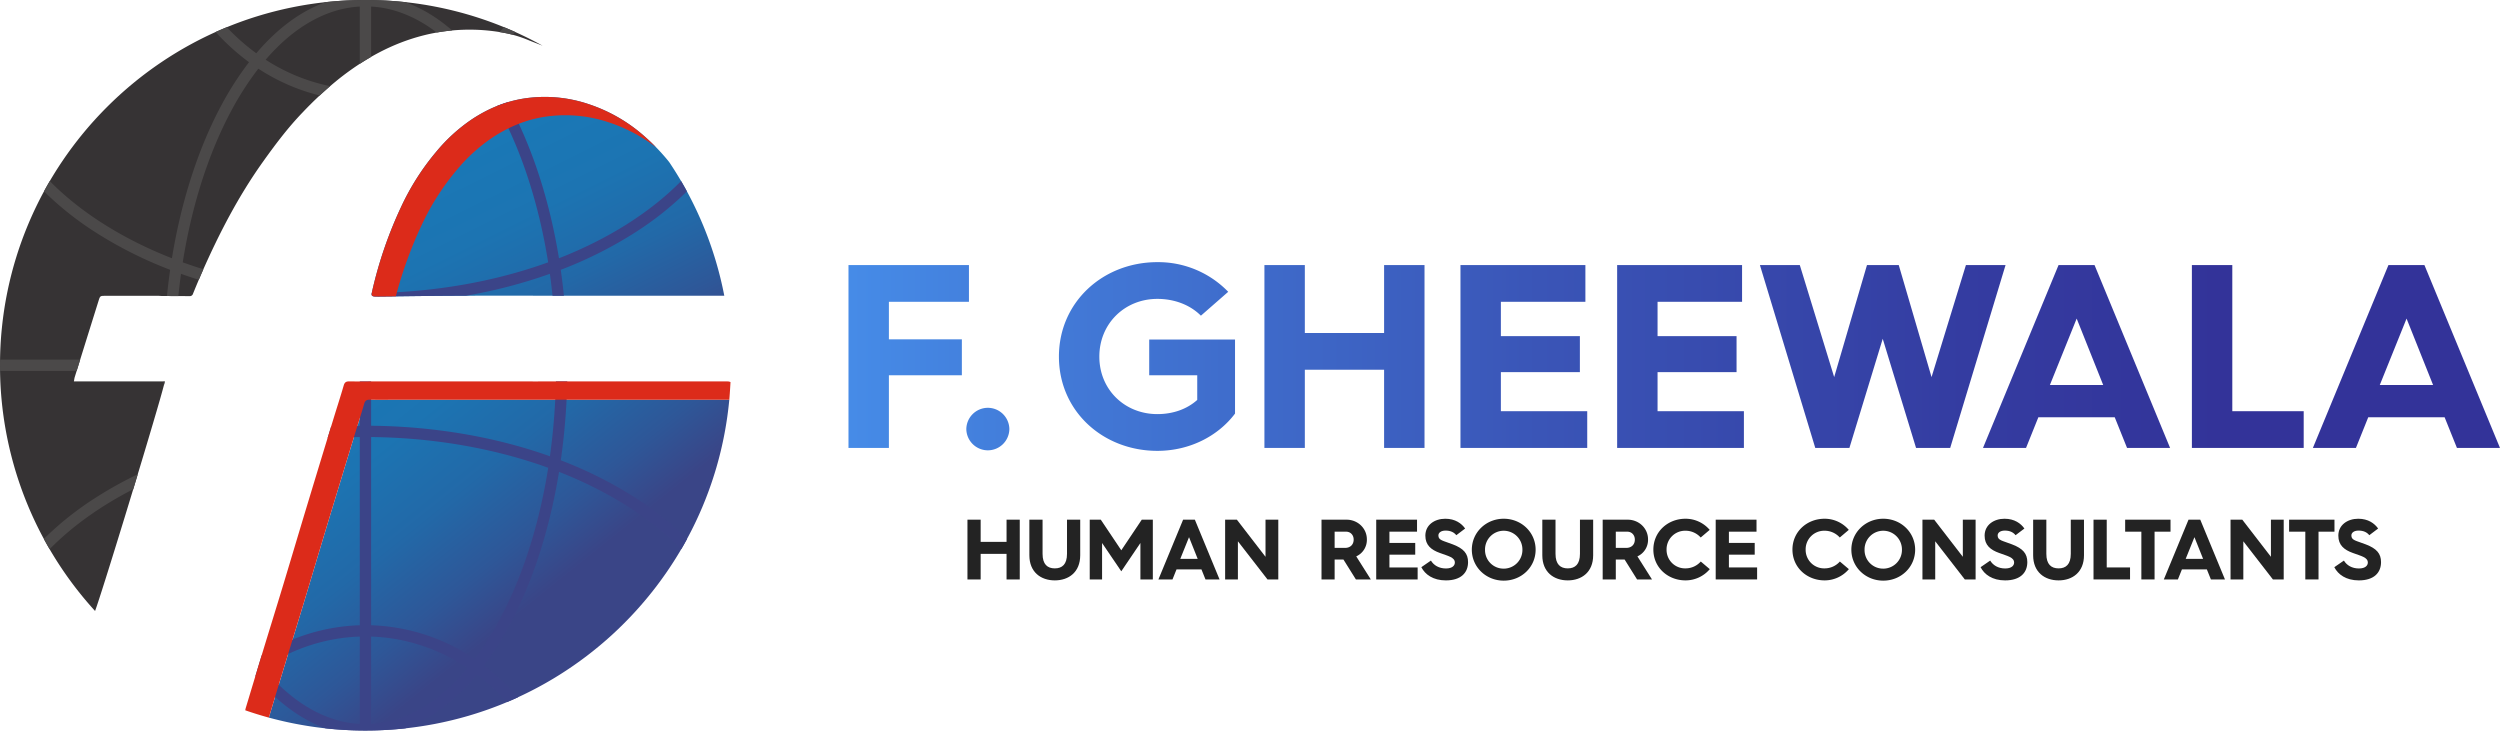<svg xmlns="http://www.w3.org/2000/svg" xmlns:xlink="http://www.w3.org/1999/xlink" width="2199.103" height="642.59" viewBox="0 0 2199.103 642.59">
  <defs>
    <linearGradient id="linear-gradient" x1="18.125" y1="37.071" x2="-22.134" y2="-46.464" gradientUnits="objectBoundingBox">
      <stop offset="0.103" stop-color="#3a4587"/>
      <stop offset="0.217" stop-color="#2e5798"/>
      <stop offset="0.369" stop-color="#2269a8"/>
      <stop offset="0.531" stop-color="#1c74b2"/>
      <stop offset="0.714" stop-color="#1a78b6"/>
    </linearGradient>
    <linearGradient id="linear-gradient-2" x1="11.182" y1="251.95" x2="-304.299" y2="-7174.531" xlink:href="#linear-gradient"/>
    <linearGradient id="linear-gradient-3" x1="42.624" y1="96.271" x2="-57.322" y2="-130.962" xlink:href="#linear-gradient"/>
    <linearGradient id="linear-gradient-4" x1="0.708" y1="0.666" x2="-0.264" y2="-0.203" xlink:href="#linear-gradient"/>
    <linearGradient id="linear-gradient-5" x1="1.084" y1="1.383" x2="-0.185" y2="-0.06" xlink:href="#linear-gradient"/>
    <linearGradient id="linear-gradient-6" x1="-0.076" y1="0.5" x2="13.244" y2="0.5" gradientUnits="objectBoundingBox">
      <stop offset="0" stop-color="#468ce8"/>
      <stop offset="0.101" stop-color="#437edb"/>
      <stop offset="0.436" stop-color="#3a55b7"/>
      <stop offset="0.701" stop-color="#343ca1"/>
      <stop offset="0.861" stop-color="#339"/>
    </linearGradient>
    <linearGradient id="linear-gradient-7" x1="-2.951" y1="0.5" x2="34.33" y2="0.5" xlink:href="#linear-gradient-6"/>
    <linearGradient id="linear-gradient-8" x1="-1.247" y1="0.5" x2="7.865" y2="0.5" xlink:href="#linear-gradient-6"/>
    <linearGradient id="linear-gradient-9" x1="-2.655" y1="0.5" x2="7.368" y2="0.5" xlink:href="#linear-gradient-6"/>
    <linearGradient id="linear-gradient-10" x1="-4.9" y1="0.5" x2="7.758" y2="0.5" xlink:href="#linear-gradient-6"/>
    <linearGradient id="linear-gradient-11" x1="-6.136" y1="0.5" x2="6.522" y2="0.5" xlink:href="#linear-gradient-6"/>
    <linearGradient id="linear-gradient-12" x1="-3.747" y1="0.5" x2="2.785" y2="0.5" xlink:href="#linear-gradient-6"/>
    <linearGradient id="linear-gradient-13" x1="-6.112" y1="0.5" x2="2.463" y2="0.5" xlink:href="#linear-gradient-6"/>
    <linearGradient id="linear-gradient-14" x1="-12.098" y1="0.5" x2="2.255" y2="0.5" xlink:href="#linear-gradient-6"/>
    <linearGradient id="linear-gradient-15" x1="-7.874" y1="0.5" x2="0.7" y2="0.5" xlink:href="#linear-gradient-6"/>
  </defs>
  <g id="Group_133" data-name="Group 133" transform="translate(-6541 -21705.18)">
    <g id="Group_131" data-name="Group 131" transform="translate(6881.511 22784.369)">
      <g id="Group_124" data-name="Group 124">
        <g id="Group_119" data-name="Group 119">
          <g id="Group_117" data-name="Group 117">
            <path id="Path_231" data-name="Path 231" d="M-199.866-727.545c2.712-9.5,4.309-15.472,4.243-16.121h-79.89c.341-1.771.441-2.851.757-3.858q10.431-33.508,20.921-67c1.381-4.407,1.422-4.432,6.1-4.44q23.283-.025,46.575,0c1.106,0,2.212.15,3.319.15,8.019.049,16.029.049,24.048.116a2.922,2.922,0,0,0,3.078-2.162c2.6-6.4,5.266-12.795,8.052-19.122,14.94-33.912,31.926-66.719,53.5-96.957,10.772-15.106,21.919-29.938,34.846-43.357a322.072,322.072,0,0,1,31.976-29.564c22.443-17.742,46.9-31.318,74.848-38.327a165.608,165.608,0,0,1,69.193-2.328c.075.017.15.025.224.042a102.532,102.532,0,0,1,16.487,4.315h.009l.2.074q3.319,1.173,6.564,2.569l11.6,4.533a320.147,320.147,0,0,0-155.823-40.206c-177.541,0-321.467,143.848-321.467,321.294a320.031,320.031,0,0,0,83.624,216.154C-250.644-558.63-212.717-682.636-199.866-727.545Z" fill="#363334"/>
          </g>
          <g id="Group_118" data-name="Group 118">
            <path id="Path_232" data-name="Path 232" d="M-195.623-743.666h-.942c.029,1.265.074,2.526.111,3.789A24.571,24.571,0,0,0-195.623-743.666Z" fill="#4b4949"/>
            <path id="Path_233" data-name="Path 233" d="M-257.266-875.332a362.037,362.037,0,0,0,66.428,33.48q-1.641,11.406-2.81,23.055,5.005.023,10.011.045,1.023-9.856,2.369-19.554,7.707,2.75,15.638,5.223c.979-2.3,1.956-4.61,2.964-6.9.348-.789.7-1.575,1.053-2.364q-9.211-2.858-18.142-6.09c7.987-50.186,22.843-96.455,42.975-133.83a263.184,263.184,0,0,1,23.523-36.523,175.036,175.036,0,0,0,53.977,23.6q4.482-4.2,9.141-8.22a165.234,165.234,0,0,1-56.689-23.252c24.872-28.981,53.472-45.133,82.8-46.758v50.384q4.916-3.2,9.978-6.109v-44.275c19.9,1.1,39.46,8.9,57.753,22.852q6.777-1.206,13.568-1.829c-13.049-11.327-26.822-19.669-41.169-24.868l-.15-.034a326.5,326.5,0,0,0-34.991-1.888,326.5,326.5,0,0,0-34.991,1.888l-.15.034c-21.8,7.9-42.293,23.014-60.906,44.928a188.576,188.576,0,0,1-25.635-22.587l-.3-.32-.407.168c-2.856,1.176-5.748,2.418-8.6,3.691l-.813.362.6.656a199.5,199.5,0,0,0,28.789,25.889,273.478,273.478,0,0,0-24.11,37.486c-20.371,37.821-35.482,84.475-43.718,134.972C-232.2-868.81-269.129-892.065-296.12-919.3l-.589-.6-.421.724c-1.561,2.682-3.059,5.339-4.452,7.9l-.231.423.343.339A276.153,276.153,0,0,0-257.266-875.332Z" fill="#4b4949"/>
            <path id="Path_234" data-name="Path 234" d="M101.7-1050.516c.075.017.15.025.224.042,2.887.5,5.742,1.132,8.563,1.88.556-.592,1.119-1.176,1.669-1.775l.6-.656-.813-.362c-2.855-1.275-5.748-2.517-8.6-3.691l-.407-.168-.3.32c-1.268,1.337-2.559,2.646-3.86,3.942C99.752-1050.832,100.726-1050.684,101.7-1050.516Z" fill="#4b4949"/>
            <path id="Path_235" data-name="Path 235" d="M-269.961-762.881h-70.512l-.008.633q-.03,2.173-.03,4.353t.03,4.354l.008.633h67.4Q-271.521-757.9-269.961-762.881Z" fill="#4b4949"/>
            <path id="Path_236" data-name="Path 236" d="M-219.324-662.008a344.63,344.63,0,0,0-37.942,21.185A276,276,0,0,0-301.6-605.51l-.342.338.23.424c1.38,2.537,2.877,5.2,4.449,7.9l.421.725.59-.6c19.573-19.788,44.389-37.473,72.933-52.113C-221.976-653.251-220.641-657.654-219.324-662.008Z" fill="#4b4949"/>
          </g>
        </g>
        <g id="Group_121" data-name="Group 121">
          <g id="Group_120" data-name="Group 120">
            <path id="Path_237" data-name="Path 237" d="M-119.259-452.529q4.855,1.592,9.779,3.033Q-114.4-450.937-119.259-452.529Z" fill="url(#linear-gradient)"/>
            <path id="Path_238" data-name="Path 238" d="M299.612-743.666h0c-.416-.029-.832-.035-1.248-.034.416,0,.832.005,1.248.034Z" fill="url(#linear-gradient-2)"/>
            <path id="Path_239" data-name="Path 239" d="M-104.786-448.164q-1.974-.546-3.939-1.115Q-106.762-448.709-104.786-448.164Z" fill="url(#linear-gradient-3)"/>
            <path id="Path_240" data-name="Path 240" d="M301-727.57H150.862v.025H6.988c-7.487,0-14.973.058-22.46-.025-2.6-.033-3.91.865-4.683,3.525-2.8,9.694-5.94,19.3-8.893,28.949q-11.94,39.121-23.823,78.259c-6.93,22.913-13.726,45.876-20.663,68.789-5.74,18.948-11.621,37.845-17.394,56.784q-6.588,21.635-13.091,43.31A321.937,321.937,0,0,0-19.044-436.6c167.309,0,304.76-127.746,320.049-290.97.01-.1.016-.2.023-.3C301.019-727.77,301.01-727.668,301-727.57Z" fill="url(#linear-gradient-4)"/>
          </g>
          <path id="Path_241" data-name="Path 241" d="M74-973.862a148.625,148.625,0,0,0-30.57,27.894,217.432,217.432,0,0,0-31.161,48.9,364.1,364.1,0,0,0-25.172,72.9c-1.272,5.553-1.164,5.753,4.326,5.786.69.009,1.381.009,2.08,0l14.166-.149c18.275-.208,36.551-.449,54.826-.508,33.249-.108,66.489-.016,99.738-.016l128.918.025h5.459A319.392,319.392,0,0,0,248.178-936.55l-1.5-1.878q-4.767-5.762-10.007-11.132-5.865-6.011-12.337-11.532a140.356,140.356,0,0,0-46.358-26.271,120.659,120.659,0,0,0-51.591-5.945C107.124-991.354,89.872-984.495,74-973.862Z" fill="url(#linear-gradient-5)"/>
        </g>
        <g id="Group_122" data-name="Group 122">
          <path id="Path_242" data-name="Path 242" d="M107.478-986.994c-.418-.776-.846-1.534-1.268-2.3q-4.858,1.457-9.545,3.35c.679,1.22,1.359,2.439,2.027,3.68,20.131,37.375,34.988,83.644,42.975,133.83-47.2,17.09-100.8,26.419-155.131,27.006-.446,2.889.5,3.03,4.888,3.056.69.009,1.381.009,2.08,0l14.166-.149c18.275-.208,36.551-.449,54.826-.508,2.287-.007,4.574-.007,6.861-.013a452.185,452.185,0,0,0,73.822-19.261q1.333,9.539,2.34,19.249,5.007,0,10.015.005-1.179-11.5-2.784-22.8a362.037,362.037,0,0,0,66.428-33.48,276.153,276.153,0,0,0,44.2-35.183l.343-.339-.231-.423c-1.387-2.548-2.885-5.206-4.452-7.9l-.421-.724-.589.6c-26.991,27.241-63.919,50.495-106.836,67.282C142.96-902.518,127.85-949.173,107.478-986.994Z" fill="#3b4488"/>
          <path id="Path_243" data-name="Path 243" d="M219.178-640.823A362.077,362.077,0,0,0,152.8-674.285a587.057,587.057,0,0,0,5.677-69.406H148.5a578.366,578.366,0,0,1-5.272,65.86C95.441-694.891,41.093-704.173-14.055-704.69v-38.972q-4.989.009-9.978.013v38.959q-12.672.118-25.267.853-1.554,5.09-3.106,10.18,14.124-.93,28.373-1.076V-529.2A171.841,171.841,0,0,0-110.378-502.6q-2.765,9.088-5.513,18.182c18.822,22.43,39.577,37.882,61.728,45.9l.15.035A326.886,326.886,0,0,0-19.044-436.6a326.9,326.9,0,0,0,34.969-1.885l.149-.035c22.606-8.185,43.763-24.09,62.89-47.274a189.975,189.975,0,0,1,26.215,23.863l.305.335.418-.177c2.732-1.153,5.578-2.4,8.458-3.718l.789-.361-.575-.649A201.265,201.265,0,0,0,85.2-493.713a276.953,276.953,0,0,0,22.277-35.082C127.9-566.7,143.025-613.477,151.25-664.112c42.968,16.815,79.923,40.109,106.915,67.4l.59.6.421-.725c1.573-2.707,3.069-5.368,4.449-7.9l.23-.424-.342-.338A276,276,0,0,0,219.178-640.823ZM-24.033-442.368c-30.171-1.67-59.485-18.664-84.855-49.194,25.779-17.162,55.089-26.715,84.855-27.657Zm9.978,0v-76.851c29.766.942,59.076,10.495,84.855,27.657C45.43-461.032,16.116-444.038-14.055-442.368ZM98.692-533.522A266.934,266.934,0,0,1,77.077-499.5a172.316,172.316,0,0,0-91.132-29.7V-694.733c54.554.526,108.391,9.87,155.777,27.035C133.746-617.371,118.872-570.986,98.692-533.522Z" fill="#3b4488"/>
        </g>
        <g id="Group_123" data-name="Group 123">
          <path id="Path_244" data-name="Path 244" d="M301-727.57H150.862v.025H6.988c-7.487,0-14.973.058-22.46-.025-2.6-.033-3.91.865-4.683,3.525-2.8,9.694-5.94,19.3-8.893,28.949q-11.94,39.121-23.823,78.259c-6.93,22.913-13.726,45.876-20.663,68.789-5.74,18.948-11.621,37.845-17.394,56.784q-6.588,21.638-13.093,43.316-10.519-2.881-20.738-6.435a13.819,13.819,0,0,1,.574-2.519q7.6-25.254,15.256-50.482c5.773-18.939,11.654-37.837,17.394-56.784,6.937-22.913,13.733-45.877,20.663-68.79q11.841-39.145,23.823-78.259c2.953-9.652,6.089-19.255,8.893-28.949.773-2.66,2.079-3.558,4.683-3.525,7.487.083,14.973.025,22.46.025H132.861v-.025H297.116c.832,0,1.664-.033,2.5.025a5.658,5.658,0,0,1,2.462.574C302.132-744.339,301.6-733.939,301-727.57Z" fill="#dc2b1a"/>
          <path id="Path_245" data-name="Path 245" d="M236.667-949.56a140.746,140.746,0,0,0-40.694-21.683,120.675,120.675,0,0,0-51.591-5.944c-19.257,1.953-36.509,8.812-52.38,19.446a148.68,148.68,0,0,0-30.571,27.893,217.469,217.469,0,0,0-31.16,48.9,367.074,367.074,0,0,0-22.6,62.421l-14.166.149c-.7.009-1.39.009-2.08,0-5.49-.033-5.6-.233-4.326-5.786a364.1,364.1,0,0,1,25.172-72.9,217.463,217.463,0,0,1,31.16-48.9A148.656,148.656,0,0,1,74-973.862c15.871-10.633,33.123-17.492,52.38-19.446a120.659,120.659,0,0,1,51.591,5.945,140.356,140.356,0,0,1,46.358,26.271Q230.794-955.579,236.667-949.56Z" fill="#dc2b1a"/>
        </g>
      </g>
      <g id="Group_125" data-name="Group 125">
        <path id="Path_246" data-name="Path 246" d="M510.5-622.059h11.615v19.534h22.779v-19.534h11.615v52.57H544.893v-22.477H522.114v22.477H510.5Z" fill="#232323"/>
        <path id="Path_247" data-name="Path 247" d="M564.958-622.059h11.615v30.093c0,9.2,4.3,12.747,10.786,12.747,6.412,0,10.71-3.544,10.71-12.747v-30.093h11.616v31.3c0,14.859-10.107,22.1-22.326,22.1-12.294,0-22.4-7.241-22.4-22.1Z" fill="#232323"/>
        <path id="Path_248" data-name="Path 248" d="M618.061-622.059h9.729l18.026,26.925,18.027-26.925h9.729v52.57H662.636v-32.056l-16.82,24.891-16.894-24.891v32.056H618.061Z" fill="#232323"/>
        <path id="Path_249" data-name="Path 249" d="M700.2-622.059h10.333l21.723,52.57h-12.37l-3.545-8.824H694.4l-3.545,8.824H678.481Zm12.822,34.468-7.618-19.083-7.693,19.083Z" fill="#232323"/>
        <path id="Path_250" data-name="Path 250" d="M737.163-622.059H747.5L772.688-589.4v-32.658h11.238v52.57h-9.5L748.4-603.053v33.564H737.163Z" fill="#232323"/>
        <path id="Path_251" data-name="Path 251" d="M821.945-622.059h22.024c9.8,0,17.876,7.542,17.876,17.347a15.909,15.909,0,0,1-9.353,14.934l12.823,20.289H852.19l-10.936-17.5h-7.769v17.5h-11.54Zm20.742,24.814c4.525,0,7.543-2.866,7.543-7.316,0-4.074-2.867-6.94-6.563-6.94H833.485v14.256Z" fill="#232323"/>
        <path id="Path_252" data-name="Path 252" d="M870.069-622.059h35.9V-611.5H881.685v9.881h22.7v10.333h-22.7v11.238H906.5v10.56h-36.43Z" fill="#232323"/>
        <path id="Path_253" data-name="Path 253" d="M918.19-586.083c2.49,4.149,7.09,6.94,13.2,6.94,5.807,0,7.844-2.715,7.844-5.2,0-4.6-5.883-5.733-13.2-8.448-7.542-2.716-12.746-6.789-12.746-15.236,0-9.428,8.146-14.858,17.5-14.858,8.825,0,14.331,4.148,17.5,8.6l-7.768,5.883c-1.886-2.413-4.9-4.073-9.429-4.073-3.922,0-6.335,1.81-6.335,4.3,0,4.374,4.147,4.525,12.671,7.843,9.5,3.62,13.426,8.071,13.426,15.614,0,9.276-6.186,16.065-19.535,16.065-11.314,0-18.329-5.28-21.572-11.616Z" fill="#232323"/>
        <path id="Path_254" data-name="Path 254" d="M982.228-622.889c15.613,0,28.058,11.992,28.058,27.228,0,15.311-12.445,27.228-28.058,27.228-15.538,0-28.058-11.917-28.058-27.228C954.17-610.9,966.69-622.889,982.228-622.889Zm0,43.9a16.435,16.435,0,0,0,16.442-16.668,16.481,16.481,0,0,0-16.442-16.669,16.435,16.435,0,0,0-16.443,16.669A16.3,16.3,0,0,0,982.228-578.993Z" fill="#232323"/>
        <path id="Path_255" data-name="Path 255" d="M1016.172-622.059h11.615v30.093c0,9.2,4.3,12.747,10.786,12.747,6.411,0,10.71-3.544,10.71-12.747v-30.093H1060.9v31.3c0,14.859-10.106,22.1-22.325,22.1-12.294,0-22.4-7.241-22.4-22.1Z" fill="#232323"/>
        <path id="Path_256" data-name="Path 256" d="M1069.274-622.059H1091.3c9.806,0,17.876,7.542,17.876,17.347a15.91,15.91,0,0,1-9.353,14.934l12.823,20.289H1099.52l-10.937-17.5h-7.768v17.5h-11.541Zm20.742,24.814c4.525,0,7.543-2.866,7.543-7.316,0-4.074-2.867-6.94-6.563-6.94h-10.181v14.256Z" fill="#232323"/>
        <path id="Path_257" data-name="Path 257" d="M1142.138-622.889a27.9,27.9,0,0,1,21.269,9.8l-7.919,6.712a17.851,17.851,0,0,0-13.35-5.958,16.329,16.329,0,0,0-16.669,16.593,16.267,16.267,0,0,0,16.669,16.518,17.811,17.811,0,0,0,13.426-6.034l7.918,6.713a27.871,27.871,0,0,1-21.344,9.881c-15.613,0-28.284-11.39-28.284-27.078S1126.525-622.889,1142.138-622.889Z" fill="#232323"/>
        <path id="Path_258" data-name="Path 258" d="M1168.69-622.059h35.9V-611.5h-24.287v9.881h22.7v10.333h-22.7v11.238h24.814v10.56h-36.43Z" fill="#232323"/>
        <path id="Path_259" data-name="Path 259" d="M1264.482-622.889a27.9,27.9,0,0,1,21.27,9.8l-7.919,6.712a17.85,17.85,0,0,0-13.351-5.958,16.329,16.329,0,0,0-16.668,16.593,16.266,16.266,0,0,0,16.668,16.518,17.808,17.808,0,0,0,13.426-6.034l7.919,6.713a27.871,27.871,0,0,1-21.345,9.881c-15.612,0-28.284-11.39-28.284-27.078S1248.87-622.889,1264.482-622.889Z" fill="#232323"/>
        <path id="Path_260" data-name="Path 260" d="M1316.076-622.889c15.614,0,28.059,11.992,28.059,27.228,0,15.311-12.445,27.228-28.059,27.228-15.537,0-28.057-11.917-28.057-27.228C1288.019-610.9,1300.539-622.889,1316.076-622.889Zm0,43.9a16.436,16.436,0,0,0,16.443-16.668,16.481,16.481,0,0,0-16.443-16.669,16.435,16.435,0,0,0-16.442,16.669A16.3,16.3,0,0,0,1316.076-578.993Z" fill="#232323"/>
        <path id="Path_261" data-name="Path 261" d="M1350.55-622.059h10.333l25.191,32.658v-32.658h11.239v52.57h-9.5l-26.022-33.564v33.564H1350.55Z" fill="#232323"/>
        <path id="Path_262" data-name="Path 262" d="M1410.139-586.083c2.489,4.149,7.09,6.94,13.2,6.94,5.808,0,7.845-2.715,7.845-5.2,0-4.6-5.884-5.733-13.2-8.448-7.543-2.716-12.747-6.789-12.747-15.236,0-9.428,8.146-14.858,17.5-14.858,8.826,0,14.331,4.148,17.5,8.6l-7.769,5.883c-1.885-2.413-4.9-4.073-9.428-4.073-3.922,0-6.335,1.81-6.335,4.3,0,4.374,4.148,4.525,12.671,7.843,9.5,3.62,13.426,8.071,13.426,15.614,0,9.276-6.186,16.065-19.535,16.065-11.314,0-18.328-5.28-21.572-11.616Z" fill="#232323"/>
        <path id="Path_263" data-name="Path 263" d="M1447.928-622.059h11.615v30.093c0,9.2,4.3,12.747,10.786,12.747,6.411,0,10.71-3.544,10.71-12.747v-30.093h11.615v31.3c0,14.859-10.106,22.1-22.325,22.1-12.294,0-22.4-7.241-22.4-22.1Z" fill="#232323"/>
        <path id="Path_264" data-name="Path 264" d="M1501.03-622.059h11.616v42.01h20.515v10.56H1501.03Z" fill="#232323"/>
        <path id="Path_265" data-name="Path 265" d="M1543.119-611.5h-14.255v-10.558h39.9V-611.5h-14.03v42.012h-11.615Z" fill="#232323"/>
        <path id="Path_266" data-name="Path 266" d="M1584.6-622.059h10.333l21.722,52.57h-12.37l-3.545-8.824H1578.8l-3.545,8.824h-12.369Zm12.822,34.468-7.618-19.083-7.694,19.083Z" fill="#232323"/>
        <path id="Path_267" data-name="Path 267" d="M1621.566-622.059H1631.9l25.192,32.658v-32.658h11.238v52.57h-9.5l-26.021-33.564v33.564h-11.239Z" fill="#232323"/>
        <path id="Path_268" data-name="Path 268" d="M1687.34-611.5h-14.255v-10.558h39.9V-611.5h-14.029v42.012H1687.34Z" fill="#232323"/>
        <path id="Path_269" data-name="Path 269" d="M1721.284-586.083c2.489,4.149,7.09,6.94,13.2,6.94,5.808,0,7.845-2.715,7.845-5.2,0-4.6-5.884-5.733-13.2-8.448-7.542-2.716-12.746-6.789-12.746-15.236,0-9.428,8.145-14.858,17.5-14.858,8.825,0,14.331,4.148,17.5,8.6l-7.769,5.883c-1.885-2.413-4.9-4.073-9.428-4.073-3.922,0-6.335,1.81-6.335,4.3,0,4.374,4.147,4.525,12.671,7.843,9.5,3.62,13.425,8.071,13.425,15.614,0,9.276-6.185,16.065-19.535,16.065-11.313,0-18.328-5.28-21.571-11.616Z" fill="#232323"/>
      </g>
      <g id="Group_130" data-name="Group 130">
        <g id="Group_129" data-name="Group 129">
          <g id="Group_128" data-name="Group 128">
            <g id="Group_127" data-name="Group 127">
              <g id="Group_126" data-name="Group 126">
                <path id="Path_270" data-name="Path 270" d="M405.851-846.054H511.817v32.32H441.4v33.014h64.18v31.629H441.4v63.948H405.851Z" fill="url(#linear-gradient-6)"/>
                <path id="Path_271" data-name="Path 271" d="M528.436-720.465a18.968,18.968,0,0,1,18.931,18.7,18.968,18.968,0,0,1-18.931,18.7,18.97,18.97,0,0,1-18.931-18.7A18.97,18.97,0,0,1,528.436-720.465Z" fill="url(#linear-gradient-7)"/>
                <path id="Path_272" data-name="Path 272" d="M677.536-848.594a85.681,85.681,0,0,1,62.334,26.087L715.859-801.5c-9.7-9.7-23.548-14.775-38.323-14.775-28.626,0-51.021,21.7-51.021,50.79s22.395,50.559,51.021,50.559c13.852,0,26.087-4.386,35.092-12.467v-21.7H670.38v-31.4h75.491v65.1C731.1-695.762,706.164-682.6,677.536-682.6c-47.789,0-86.574-34.86-86.574-82.88S629.747-848.594,677.536-848.594Z" fill="url(#linear-gradient-8)"/>
                <path id="Path_273" data-name="Path 273" d="M771.723-846.054h35.553v59.793H877v-59.793h35.554v160.911H877v-68.8H807.276v68.8H771.723Z" fill="url(#linear-gradient-9)"/>
                <path id="Path_274" data-name="Path 274" d="M944.173-846.054h109.891v32.32H979.726v30.243h69.489v31.628H979.726v34.4h75.954v32.32H944.173Z" fill="url(#linear-gradient-10)"/>
                <path id="Path_275" data-name="Path 275" d="M1081.991-846.054h109.891v32.32h-74.338v30.243h69.49v31.628h-69.49v34.4H1193.5v32.32H1081.991Z" fill="url(#linear-gradient-11)"/>
                <path id="Path_276" data-name="Path 276" d="M1207.573-846.054h35.091l30.243,98.577,28.859-98.577H1329.7l28.858,98.577,30.243-98.577h34.861L1374.95-685.143h-30.013l-29.319-96.04-29.32,96.04h-30.013Z" fill="url(#linear-gradient-12)"/>
                <path id="Path_277" data-name="Path 277" d="M1470.288-846.054h31.628l66.49,160.911h-37.862l-10.851-27.011h-67.181l-10.851,27.011H1403.8Zm39.247,105.5-23.317-58.409L1462.67-740.55Z" fill="url(#linear-gradient-13)"/>
                <path id="Path_278" data-name="Path 278" d="M1587.561-846.054h35.553v128.591h62.8v32.32h-98.349Z" fill="url(#linear-gradient-14)"/>
                <path id="Path_279" data-name="Path 279" d="M1760.474-846.054H1792.1l66.49,160.911h-37.863l-10.851-27.011H1742.7l-10.85,27.011h-37.862Zm39.246,105.5L1776.4-798.959l-23.548,58.409Z" fill="url(#linear-gradient-15)"/>
              </g>
            </g>
          </g>
        </g>
      </g>
    </g>
  </g>
</svg>
